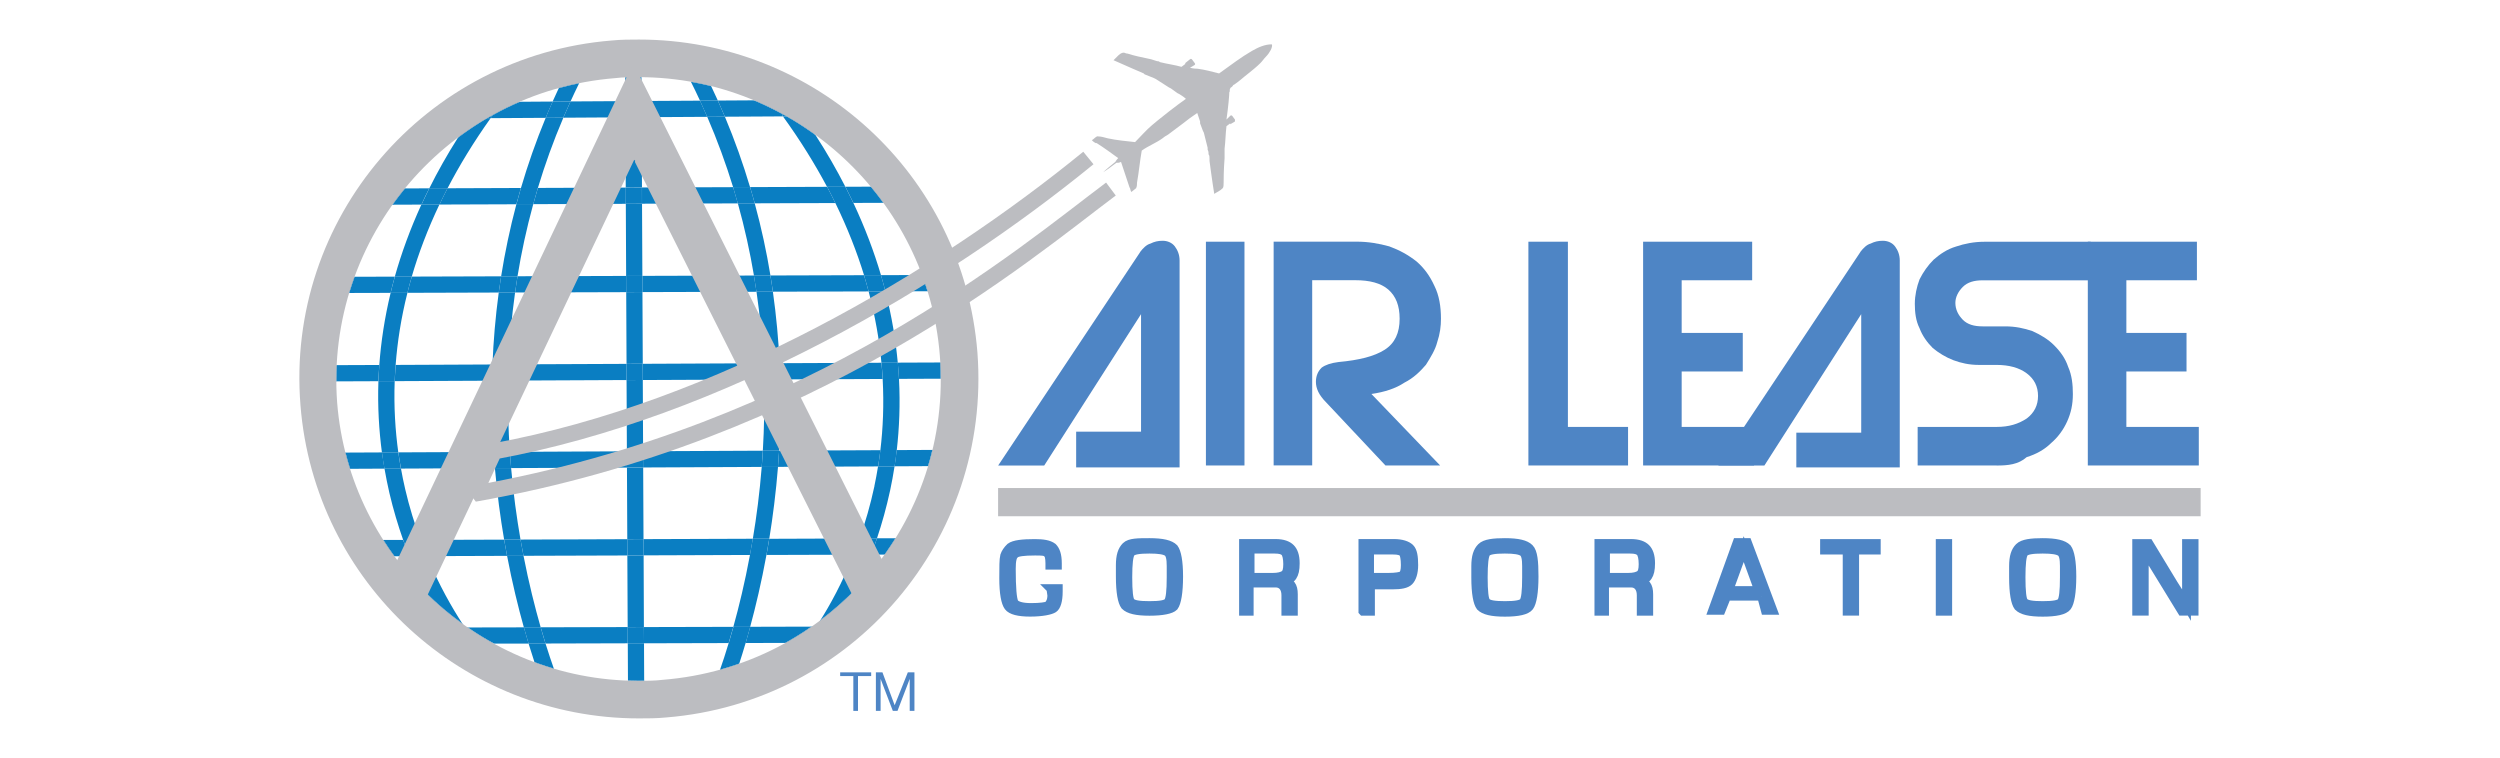 <?xml version="1.0" encoding="UTF-8"?><svg id="uuid-69ccb3d7-76a4-4397-badc-ebecf1ca362b" xmlns="http://www.w3.org/2000/svg" width="158.75mm" height="48.13mm" viewBox="0 0 449.99 136.44"><path d="M189.13,105.96h1.35v.51c0,1.69-.34,2.71-.85,3.05s-2.03.68-4.23.68c-2.03,0-3.39-.34-3.89-1.02-.51-.68-.85-2.37-.85-5.08,0-2.03,0-3.39.17-4.06.17-.51.51-1.02,1.02-1.52.68-.51,2.2-.68,4.4-.68,1.52,0,2.54.17,3.22.68.51.51.85,1.35.85,2.88v.34h-1.35v-.34c0-1.02-.17-1.69-.51-1.86-.34-.34-1.02-.34-2.2-.34-2.03,0-3.22.17-3.55.51-.51.34-.68,1.18-.68,2.71,0,3.39.17,5.42.51,6.09.34.51,1.35.85,3.05.85s2.71-.17,3.05-.34c.34-.34.68-.85.68-1.86l-.17-1.18Z" style="fill:#4e85c5; stroke-width:0px;"/><path d="M189.13,105.96h1.35v.51c0,1.69-.34,2.71-.85,3.05s-2.03.68-4.23.68c-2.03,0-3.39-.34-3.89-1.02-.51-.68-.85-2.37-.85-5.08,0-2.03,0-3.39.17-4.06.17-.51.51-1.02,1.02-1.52.68-.51,2.2-.68,4.4-.68,1.52,0,2.54.17,3.22.68.51.51.85,1.35.85,2.88v.34h-1.35v-.34c0-1.02-.17-1.69-.51-1.86-.34-.34-1.02-.34-2.2-.34-2.03,0-3.22.17-3.55.51-.51.34-.68,1.18-.68,2.71,0,3.39.17,5.42.51,6.09.34.51,1.35.85,3.05.85s2.71-.17,3.05-.34c.34-.34.68-.85.68-1.86l-.17-1.18Z" style="fill:none; stroke:#4e85c5; stroke-width:1.59px;"/><path d="M206.9,97.67c2.37,0,3.72.34,4.4,1.02.51.68.85,2.37.85,5.08,0,2.88-.34,4.74-.85,5.42-.51.51-2.03.85-4.4.85s-3.72-.34-4.4-1.02c-.51-.68-.85-2.37-.85-5.25v-2.03c0-1.69.34-2.71,1.02-3.39s2.2-.68,4.23-.68M206.9,98.85c-1.86,0-3.05.17-3.39.68-.34.51-.51,1.86-.51,4.4s.17,4.06.51,4.4c.34.51,1.52.68,3.39.68s3.05-.17,3.39-.68c.34-.51.51-1.86.51-4.4v-2.03c0-1.35-.17-2.2-.68-2.54s-1.52-.51-3.22-.51" style="fill:#4e85c5; stroke-width:0px;"/><path d="M206.9,97.67c2.37,0,3.72.34,4.4,1.02.51.68.85,2.37.85,5.08,0,2.88-.34,4.74-.85,5.42-.51.51-2.03.85-4.4.85s-3.72-.34-4.4-1.02c-.51-.68-.85-2.37-.85-5.25v-2.03c0-1.69.34-2.71,1.02-3.39s2.2-.68,4.23-.68ZM206.9,98.85c-1.86,0-3.05.17-3.39.68-.34.51-.51,1.86-.51,4.4s.17,4.06.51,4.4c.34.51,1.52.68,3.39.68s3.05-.17,3.39-.68c.34-.51.51-1.86.51-4.4v-2.03c0-1.35-.17-2.2-.68-2.54s-1.52-.51-3.22-.51Z" style="fill:none; stroke:#4e85c5; stroke-width:1.59px;"/><path d="M223.83,110.02v-12.19h5.75c1.35,0,2.2.34,2.71.85.51.51.85,1.35.85,2.71,0,1.18-.17,1.86-.51,2.37-.34.51-.85.68-1.69.85h0c1.35.17,1.86.85,1.86,2.37v3.05h-1.35v-2.88c0-1.35-.68-2.2-1.86-2.2h-4.74v5.08h-1.02ZM225.18,103.93h3.89c1.02,0,1.69-.17,2.2-.51.34-.34.51-.85.51-1.86s-.17-1.86-.51-2.2c-.34-.34-.85-.51-1.86-.51h-4.4v5.08h.17Z" style="fill:#4e85c5; stroke-width:0px;"/><path d="M223.83,110.02v-12.19h5.75c1.35,0,2.2.34,2.71.85.51.51.85,1.35.85,2.71,0,1.18-.17,1.86-.51,2.37-.34.51-.85.68-1.69.85h0c1.35.17,1.86.85,1.86,2.37v3.05h-1.35v-2.88c0-1.35-.68-2.2-1.86-2.2h-4.74v5.08h-1.02ZM225.18,103.93h3.89c1.02,0,1.69-.17,2.2-.51.34-.34.51-.85.51-1.86s-.17-1.86-.51-2.2c-.34-.34-.85-.51-1.86-.51h-4.4v5.08h.17Z" style="fill:none; stroke:#4e85c5; stroke-width:1.59px;"/><path d="M245.32,110.02v-12.19h5.59c1.35,0,2.37.34,2.88.85.51.51.68,1.52.68,3.05,0,1.35-.34,2.37-.85,2.88s-1.52.68-2.88.68h-4.06v4.74h-1.35ZM246.68,103.93h3.22c1.35,0,2.2-.17,2.54-.34.34-.34.51-.85.51-1.86,0-1.18-.17-1.86-.34-2.2-.34-.34-.85-.51-1.86-.51h-4.23v4.91h.17Z" style="fill:#4e85c5; stroke-width:0px;"/><path d="M245.32,110.02v-12.19h5.59c1.35,0,2.37.34,2.88.85.51.51.68,1.52.68,3.05,0,1.35-.34,2.37-.85,2.88s-1.52.68-2.88.68h-4.06v4.74h-1.35ZM246.68,103.93h3.22c1.35,0,2.2-.17,2.54-.34.34-.34.51-.85.51-1.86,0-1.18-.17-1.86-.34-2.2-.34-.34-.85-.51-1.86-.51h-4.23v4.91h.17Z" style="fill:none; stroke:#4e85c5; stroke-width:1.59px;"/><path d="M270.88,97.67c2.37,0,3.72.34,4.4,1.02s.85,2.37.85,5.08c0,2.88-.34,4.74-.85,5.42s-2.03,1.02-4.4,1.02-3.72-.34-4.4-1.02c-.51-.68-.85-2.37-.85-5.25v-2.03c0-1.69.34-2.71,1.02-3.39.68-.68,2.2-.85,4.23-.85M270.88,98.85c-1.86,0-3.05.17-3.39.68-.34.51-.51,1.86-.51,4.4s.17,4.06.51,4.4c.34.51,1.52.68,3.39.68s3.05-.17,3.39-.68c.34-.51.51-1.86.51-4.4v-2.03c0-1.35-.17-2.2-.68-2.54-.51-.34-1.52-.51-3.22-.51" style="fill:#4e85c5; stroke-width:0px;"/><path d="M270.88,97.67c2.37,0,3.72.34,4.4,1.02s.85,2.37.85,5.08c0,2.88-.34,4.74-.85,5.42s-2.03,1.02-4.4,1.02-3.72-.34-4.4-1.02c-.51-.68-.85-2.37-.85-5.25v-2.03c0-1.69.34-2.71,1.02-3.39.68-.68,2.2-.85,4.23-.85ZM270.88,98.85c-1.86,0-3.05.17-3.39.68-.34.51-.51,1.86-.51,4.4s.17,4.06.51,4.4c.34.51,1.52.68,3.39.68s3.05-.17,3.39-.68c.34-.51.51-1.86.51-4.4v-2.03c0-1.35-.17-2.2-.68-2.54-.51-.34-1.52-.51-3.22-.51Z" style="fill:none; stroke:#4e85c5; stroke-width:1.59px;"/><path d="M287.8,110.02v-12.19h5.75c1.35,0,2.2.34,2.71.85s.85,1.35.85,2.71c0,1.18-.17,1.86-.51,2.37-.34.51-.85.68-1.69.85h0c1.35.17,1.86.85,1.86,2.37v3.05h-1.35v-2.88c0-1.35-.68-2.2-1.86-2.2h-4.74v5.08h-1.02ZM289.16,103.93h3.89c1.02,0,1.69-.17,2.2-.51.34-.34.51-.85.51-1.86s-.17-1.86-.51-2.2-.85-.51-1.86-.51h-4.4v5.08h.17Z" style="fill:#4e85c5; stroke-width:0px;"/><path d="M287.8,110.02v-12.19h5.75c1.35,0,2.2.34,2.71.85s.85,1.35.85,2.71c0,1.18-.17,1.86-.51,2.37-.34.51-.85.68-1.69.85h0c1.35.17,1.86.85,1.86,2.37v3.05h-1.35v-2.88c0-1.35-.68-2.2-1.86-2.2h-4.74v5.08h-1.02ZM289.16,103.93h3.89c1.02,0,1.69-.17,2.2-.51.34-.34.51-.85.51-1.86s-.17-1.86-.51-2.2-.85-.51-1.86-.51h-4.4v5.08h.17Z" style="fill:none; stroke:#4e85c5; stroke-width:1.59px;"/><path d="M317.08,107.32h-6.26l-1.02,2.54h-1.52l4.4-12.19h1.86l4.57,12.19h-1.35l-.68-2.54ZM316.58,106.3l-2.71-7.45-2.71,7.45h5.42Z" style="fill:#4e85c5; stroke-width:0px;"/><path d="M317.08,107.32h-6.26l-1.02,2.54h-1.52l4.4-12.19h1.86l4.57,12.19h-1.35l-.68-2.54ZM316.58,106.3l-2.71-7.45-2.71,7.45h5.42Z" style="fill:none; stroke:#4e85c5; stroke-width:1.59px;"/><polygon points="333.84 99.02 333.84 110.02 332.49 110.02 332.49 99.02 328.42 99.02 328.42 97.84 337.73 97.84 337.73 99.02 333.84 99.02" style="fill:#4e85c5; stroke-width:0px;"/><polygon points="333.84 99.02 333.84 110.02 332.49 110.02 332.49 99.02 328.42 99.02 328.42 97.84 337.73 97.84 337.73 99.02 333.84 99.02" style="fill:none; stroke:#4e85c5; stroke-width:1.59px;"/><rect x="349.24" y="97.84" width="1.35" height="12.19" style="fill:#4e85c5; stroke-width:0px;"/><rect x="349.24" y="97.84" width="1.35" height="12.19" style="fill:none; stroke:#4e85c5; stroke-width:1.59px;"/><path d="M367.69,97.67c2.37,0,3.72.34,4.4,1.02.51.68.85,2.37.85,5.08,0,2.88-.34,4.74-.85,5.42-.51.68-2.03,1.02-4.4,1.02s-3.72-.34-4.4-1.02c-.51-.68-.85-2.37-.85-5.25v-2.03c0-1.69.34-2.71,1.02-3.39s2.2-.85,4.23-.85M367.69,98.85c-1.86,0-3.05.17-3.39.68-.34.51-.51,1.86-.51,4.4s.17,4.06.51,4.4c.34.51,1.52.68,3.39.68s3.05-.17,3.39-.68c.34-.51.51-1.86.51-4.4v-2.03c0-1.35-.17-2.2-.68-2.54-.51-.34-1.52-.51-3.22-.51" style="fill:#4e85c5; stroke-width:0px;"/><path d="M367.69,97.67c2.37,0,3.72.34,4.4,1.02.51.68.85,2.37.85,5.08,0,2.88-.34,4.74-.85,5.42-.51.68-2.03,1.02-4.4,1.02s-3.72-.34-4.4-1.02c-.51-.68-.85-2.37-.85-5.25v-2.03c0-1.69.34-2.71,1.02-3.39s2.2-.85,4.23-.85ZM367.69,98.85c-1.86,0-3.05.17-3.39.68-.34.51-.51,1.86-.51,4.4s.17,4.06.51,4.4c.34.51,1.52.68,3.39.68s3.05-.17,3.39-.68c.34-.51.51-1.86.51-4.4v-2.03c0-1.35-.17-2.2-.68-2.54-.51-.34-1.52-.51-3.22-.51Z" style="fill:none; stroke:#4e85c5; stroke-width:1.59px;"/><polygon points="394.94 97.84 394.94 110.02 392.74 110.02 387.66 101.73 386.81 100.38 386.31 99.7 385.97 99.02 385.97 99.02 385.97 99.36 385.97 99.87 385.97 100.72 385.97 110.02 384.61 110.02 384.61 97.84 386.81 97.84 391.22 105.12 392.4 106.98 393.08 107.99 393.58 108.84 393.58 108.84 393.58 108.33 393.58 107.99 393.58 106.98 393.58 97.84 394.94 97.84" style="fill:#4e85c5; stroke-width:0px;"/><polygon points="394.94 97.84 394.94 110.02 392.74 110.02 387.66 101.73 386.81 100.38 386.31 99.7 385.97 99.02 385.97 99.02 385.97 99.36 385.97 99.87 385.97 100.72 385.97 110.02 384.61 110.02 384.61 97.84 386.81 97.84 391.22 105.12 392.4 106.98 393.08 107.99 393.58 108.84 393.58 108.84 393.58 108.33 393.58 107.99 393.58 106.98 393.58 97.84 394.94 97.84" style="fill:none; stroke:#4e85c5; stroke-width:1.59px;"/><line x1="179.65" y1="90.39" x2="396.12" y2="90.39" style="fill:none; stroke:#bcbdc1; stroke-width:5.08px;"/><path d="M205.21,45.37c.51-.68,1.18-1.35,1.86-1.52.68-.34,1.35-.51,2.2-.51s1.69.34,2.2,1.02.85,1.52.85,2.54v37.24h-18.62v-6.43h11.68v-21.16l-17.43,27.25h-8.29l25.56-38.42Z" style="fill:#4e85c5; stroke-width:0px;"/><rect x="217.06" y="43.51" width="6.94" height="40.28" style="fill:#4e85c5; stroke-width:0px;"/><path d="M259.2,83.79h-9.82l-10.66-11.34c-1.35-1.35-1.86-2.54-1.86-3.72,0-1.02.34-1.86,1.02-2.54.68-.51,1.69-.85,3.05-1.02,3.72-.34,6.43-1.02,8.29-2.2s2.71-3.05,2.71-5.59c0-2.37-.68-4.06-2.03-5.25-1.35-1.18-3.39-1.69-5.92-1.69h-7.79v33.34h-6.94v-40.28h14.89c2.2,0,4.06.34,5.92.85,1.86.68,3.39,1.52,4.91,2.71,1.35,1.18,2.37,2.54,3.22,4.4.85,1.69,1.18,3.72,1.18,5.92,0,1.35-.17,2.71-.68,4.23-.34,1.35-1.18,2.71-2.03,4.06-1.02,1.18-2.2,2.37-3.89,3.22-1.52,1.02-3.55,1.69-5.92,2.03l12.36,12.86Z" style="fill:#4e85c5; stroke-width:0px;"/><polygon points="275.11 83.79 275.11 43.51 282.22 43.51 282.22 76.85 293.05 76.85 293.05 83.79 275.11 83.79" style="fill:#4e85c5; stroke-width:0px;"/><polygon points="315.73 83.79 295.76 83.79 295.76 43.51 315.39 43.51 315.39 50.45 302.7 50.45 302.7 59.93 313.7 59.93 313.7 66.87 302.7 66.87 302.7 76.85 315.73 76.85 315.73 83.79" style="fill:#4e85c5; stroke-width:0px;"/><path d="M334.85,45.37c.51-.68,1.18-1.35,1.86-1.52.68-.34,1.35-.51,2.2-.51s1.69.34,2.2,1.02.85,1.52.85,2.54v37.24h-18.62v-6.26h11.68v-21.33l-17.43,27.25h-8.29l25.56-38.42Z" style="fill:#4e85c5; stroke-width:0px;"/><path d="M359.4,83.79h-14.22v-6.94h14.22c2.2,0,3.89-.51,5.42-1.52,1.35-1.02,2.03-2.37,2.03-4.06s-.68-3.05-2.03-4.06c-1.35-1.02-3.22-1.52-5.42-1.52h-3.22c-1.69,0-3.22-.34-4.57-.85s-2.71-1.35-3.72-2.2c-1.02-1.02-1.86-2.2-2.37-3.55-.68-1.35-.85-2.88-.85-4.4s.34-3.05.85-4.4c.68-1.35,1.52-2.54,2.54-3.55,1.18-1.02,2.37-1.86,4.06-2.37,1.52-.51,3.22-.85,5.08-.85h19.13v6.94h-19.46c-1.52,0-2.71.34-3.55,1.18-.85.85-1.35,1.86-1.35,2.88,0,1.18.51,2.2,1.35,3.05.85.85,2.03,1.18,3.55,1.18h4.06c1.86,0,3.39.34,4.91.85,1.52.68,2.88,1.52,3.89,2.54,1.18,1.18,2.03,2.37,2.54,3.89.68,1.52.85,3.22.85,4.91,0,1.86-.34,3.39-1.02,4.91-.68,1.52-1.69,2.88-2.88,3.89-1.18,1.18-2.71,2.03-4.4,2.54-1.52,1.35-3.39,1.52-5.42,1.52" style="fill:#4e85c5; stroke-width:0px;"/><polygon points="395.79 83.79 375.81 83.79 375.81 43.51 395.45 43.51 395.45 50.45 382.75 50.45 382.75 59.93 393.58 59.93 393.58 66.87 382.75 66.87 382.75 76.85 395.79 76.85 395.79 83.79" style="fill:#4e85c5; stroke-width:0px;"/><polygon points="151.22 121.7 151.22 121.03 156.8 121.03 156.8 121.7 154.43 121.7 154.43 127.97 153.59 127.97 153.59 121.7 151.22 121.7" style="fill:#4e85c5; stroke-width:0px;"/><polygon points="158.83 121.03 161.03 126.95 163.4 121.03 164.59 121.03 164.59 127.97 163.74 127.97 163.74 122.21 163.74 122.21 161.54 127.97 160.7 127.97 158.5 122.21 158.5 122.21 158.5 127.97 157.65 127.97 157.65 121.03 158.83 121.03" style="fill:#4e85c5; stroke-width:0px;"/><path d="M208.26,11.01c.17,0,.34,0,.51.17,1.35.34,2.71.51,3.89.85l.68-.51v-.17l.85-.68c.17-.17.34,0,.34,0l.51.68c.17.17,0,.34,0,.34l-.85.51c.68.17,1.18.17,1.35.17,1.35.17,2.54.51,3.89.85,2.37-1.69,3.89-2.88,5.92-4.06,1.18-.68,2.37-1.18,3.55-1.18.17.17,0,.68-.17,1.02s-.51.85-.85,1.18-.68.85-1.02,1.18c-.68.68-1.52,1.35-2.37,2.03-.68.51-1.35,1.18-2.37,1.86-.17,0-.17.17-.34.34s-.34.17-.34.34c-.17.17,0,.51-.17.68,0,.51-.17,2.54-.51,4.91l.68-.68c.17-.17.34,0,.34,0l.51.68v.34l-.85.51v-.17l-.68.51c-.17,1.35-.17,2.71-.34,4.06v1.69c-.17,2.2-.17,3.89-.17,4.4,0,.34,0,.85-.17,1.02-.51.51-1.02.68-1.52,1.02-.34-2.03-.85-5.92-.85-5.92v-.34c0-.34,0-.68-.17-.85,0-.34,0-.51-.17-.85v-.34l-.68-2.71-.17-.34-.51-1.35v-.34s-.51-1.52-.51-1.52c-1.02.68-1.69,1.18-2.54,1.86-.85.68-1.86,1.35-2.71,2.03-.34.17-.85.51-1.02.68-1.18.85-2.54,1.35-3.72,2.2-.34,1.86-.51,3.89-.85,5.75,0,.34,0,.68-.17,1.02-.17.17-.68.51-.85.68-.17-.17-.17-.68-.34-.85h0c-.51-1.52-1.02-3.05-1.52-4.57-.34.17-.51.17-.85.17-.68.51-1.52,1.18-2.37,1.69.51-.51,2.2-1.86,2.2-1.86,0,0,.17-.34.51-.68-1.18-.85-2.54-1.86-3.89-2.71h-.17c-.34-.17-.51-.34-.68-.51.34-.17.85-.85,1.18-.68.51,0,1.02.17,1.69.34,1.52.34,3.39.51,4.91.68,1.02-1.02,2.03-2.2,3.05-3.05l1.02-.85c.17-.17,3.39-2.71,5.08-3.89-.34-.34-1.18-.85-1.18-.85l-.34-.17-1.18-.85-.34-.17-2.37-1.52-.34-.17-1.69-.68-.17-.17s-3.55-1.52-5.42-2.37c.17-.17.34-.34.68-.68.34-.34.68-.68,1.18-.68.17,0,.34.17.68.17,1.02.34,2.54.68,4.23,1.02M211.98,12.03h0Z" style="fill:#bcbdc1; stroke-width:0px;"/><path d="M146.92,112.8c.24-.35.49-.75.76-1.18-.54.4-1.08.8-1.63,1.19h.87Z" style="fill:none; stroke-width:0px;"/><path d="M83.68,112.96h.52c-.33-.23-.66-.47-.99-.7.16.25.32.48.47.7Z" style="fill:none; stroke-width:0px;"/><path d="M58.63,65.74v2.92s1.9,0,1.9,0c0-.98.02-1.95.07-2.92h-1.97Z" style="fill:#0a7ec2; stroke-width:0px;"/><path d="M172.38,68.16v-2.92s-3.15.01-3.15.01c.05.98.08,1.95.09,2.92h3.07Z" style="fill:#0a7ec2; stroke-width:0px;"/><path d="M161.8,68.2l7.51-.03c0-.97-.03-1.94-.09-2.92l-7.63.03c.09.99.16,1.96.21,2.92Z" style="fill:#0a7ec2; stroke-width:0px;"/><path d="M88.63,65.61l-17.43.08c-.07.99-.13,1.96-.17,2.92l17.5-.08c.02-.97.05-1.94.09-2.92Z" style="fill:#0a7ec2; stroke-width:0px;"/><path d="M140.44,68.3l18.43-.08c-.05-.96-.13-1.93-.22-2.92l-18.32.08c.05.98.09,1.95.11,2.92Z" style="fill:#0a7ec2; stroke-width:0px;"/><path d="M115.69,68.41l21.82-.1c-.03-.97-.07-1.94-.11-2.92l-21.72.1v2.92Z" style="fill:#0a7ec2; stroke-width:0px;"/><path d="M68.26,65.7l-7.66.03c-.05.97-.07,1.94-.07,2.92l7.57-.03c.03-.96.09-1.94.16-2.92Z" style="fill:#0a7ec2; stroke-width:0px;"/><path d="M112.76,65.5l-21.22.09c-.04.98-.07,1.96-.09,2.92l21.32-.1v-2.92Z" style="fill:#0a7ec2; stroke-width:0px;"/><path d="M169.84,52.42v-2.92s-3.88.01-3.88.01c.36.96.68,1.93.99,2.92h2.9Z" style="fill:#0a7ec2; stroke-width:0px;"/><path d="M59.99,49.83v2.92s2.86,0,2.86,0c.3-.99.62-1.96.98-2.92h-3.83Z" style="fill:#0a7ec2; stroke-width:0px;"/><path d="M139.11,52.51l17.23-.05c-.26-.96-.53-1.94-.83-2.92l-16.84.05c.16.98.31,1.95.45,2.92Z" style="fill:#0a7ec2; stroke-width:0px;"/><path d="M90.19,49.74l-16.08.05c-.29.98-.55,1.96-.79,2.92l16.44-.05c.13-.97.27-1.94.43-2.92Z" style="fill:#0a7ec2; stroke-width:0px;"/><path d="M115.62,52.58l20.54-.06c-.14-.97-.3-1.94-.46-2.92l-20.09.06v2.92Z" style="fill:#0a7ec2; stroke-width:0px;"/><path d="M159.37,52.45l7.57-.02c-.3-.98-.63-1.96-.99-2.92l-7.39.02c.29.98.56,1.95.8,2.92Z" style="fill:#0a7ec2; stroke-width:0px;"/><path d="M112.7,52.59v-2.92s-19.56.06-19.56.06c-.16.98-.31,1.95-.44,2.92l20-.06Z" style="fill:#0a7ec2; stroke-width:0px;"/><path d="M71.06,49.8l-7.24.02c-.35.96-.68,1.94-.98,2.92l7.45-.02c.23-.97.49-1.94.76-2.92Z" style="fill:#0a7ec2; stroke-width:0px;"/><path d="M69.3,33.92v2.92s1.35,0,1.35,0c.71-1,1.47-1.98,2.25-2.93h-3.6Z" style="fill:#0a7ec2; stroke-width:0px;"/><path d="M160.53,36.51v-2.92s-3.81.01-3.81.01c.79.94,1.54,1.92,2.26,2.91h1.55Z" style="fill:#0a7ec2; stroke-width:0px;"/><path d="M92.93,36.76c.26-.97.54-1.95.82-2.92l-13.21.05c-.51.98-.99,1.96-1.45,2.93l13.84-.05Z" style="fill:#0a7ec2; stroke-width:0px;"/><path d="M112.63,36.69v-2.92s-15.82.06-15.82.06c-.29.98-.57,1.95-.84,2.92l16.66-.06Z" style="fill:#0a7ec2; stroke-width:0px;"/><path d="M135.84,36.6l14.51-.05c-.47-.97-.96-1.94-1.48-2.92l-13.86.05c.29.97.57,1.95.84,2.92Z" style="fill:#0a7ec2; stroke-width:0px;"/><path d="M115.55,36.67l17.25-.06c-.27-.97-.56-1.94-.85-2.92l-16.4.06v2.92Z" style="fill:#0a7ec2; stroke-width:0px;"/><path d="M77.25,33.9l-4.36.02c-.78.95-1.53,1.93-2.25,2.93l5.2-.02c.44-.97.92-1.95,1.41-2.93Z" style="fill:#0a7ec2; stroke-width:0px;"/><path d="M153.6,36.53l5.39-.02c-.72-1-1.47-1.97-2.26-2.91l-4.56.02c.5.98.98,1.95,1.44,2.92Z" style="fill:#0a7ec2; stroke-width:0px;"/><path d="M142.59,19.32v-1.31s-6.91.04-6.91.04c1.78.74,3.52,1.58,5.2,2.51l1.71-1.24Z" style="fill:#0a7ec2; stroke-width:0px;"/><path d="M93.57,18.32l-6.17.04v1.63s1.14.81,1.14.81c1.63-.91,3.31-1.74,5.03-2.48Z" style="fill:#0a7ec2; stroke-width:0px;"/><path d="M112.56,21.12v-2.92s-9.88.06-9.88.06c-.45.98-.88,1.95-1.3,2.93l11.17-.07Z" style="fill:#0a7ec2; stroke-width:0px;"/><path d="M127.29,21.03c-.42-.97-.85-1.94-1.3-2.91l-10.52.06v2.92s11.82-.07,11.82-.07Z" style="fill:#0a7ec2; stroke-width:0px;"/><path d="M88.6,20.84c-.1.14-.2.29-.3.43l9.91-.06c.4-.98.83-1.95,1.26-2.93l-5.89.04c-1.73.74-3.41,1.57-5.03,2.48l.06.04Z" style="fill:#0a7ec2; stroke-width:0px;"/><path d="M130.47,21.01l10.45-.06c-.07-.09-.13-.18-.19-.27l.15-.11c-1.68-.92-3.42-1.76-5.2-2.51l-6.48.04c.44.97.86,1.94,1.27,2.91Z" style="fill:#0a7ec2; stroke-width:0px;"/><path d="M150.71,115.72v-2.92s-.29,0-.29,0c-.79,1.26-1.46,2.24-1.95,2.93h2.24Z" style="fill:#0a7ec2; stroke-width:0px;"/><path d="M146.92,112.8h-.87c-1.51,1.06-3.09,2.03-4.71,2.93h4.87s-.87-.71-.87-.71c.02-.03.63-.8,1.58-2.23Z" style="fill:#0a7ec2; stroke-width:0px;"/><path d="M79.79,112.96v2.92s2.34,0,2.34,0c-.53-.74-1.2-1.72-1.96-2.92h-.37Z" style="fill:#0a7ec2; stroke-width:0px;"/><path d="M83.68,112.96c1.18,1.75,1.96,2.7,1.98,2.74l-.22.18h3.48c-1.62-.9-3.2-1.87-4.73-2.92h-.52Z" style="fill:#0a7ec2; stroke-width:0px;"/><path d="M115.89,112.88v2.92s15.25-.04,15.25-.04c.28-.91.56-1.89.85-2.92l-16.1.04Z" style="fill:#0a7ec2; stroke-width:0px;"/><path d="M97.31,112.92c.3,1.03.59,2.01.87,2.92l14.8-.04v-2.92s-15.68.04-15.68.04Z" style="fill:#0a7ec2; stroke-width:0px;"/><path d="M135.03,112.83c-.28,1.03-.56,2.01-.83,2.92l7.13-.02c1.63-.9,3.2-1.88,4.71-2.93l-11.02.03Z" style="fill:#0a7ec2; stroke-width:0px;"/><path d="M94.28,112.93l-10.08.02c1.52,1.05,3.1,2.02,4.73,2.91h6.21c-.28-.93-.56-1.91-.85-2.93Z" style="fill:#0a7ec2; stroke-width:0px;"/><path d="M164.42,99.81v-2.92s-3.26.01-3.26.01c-.62,1-1.28,1.97-1.96,2.93l5.22-.02Z" style="fill:#0a7ec2; stroke-width:0px;"/><path d="M66.59,97.22v2.92s4.41-.02,4.41-.02c-.7-.95-1.36-1.92-1.99-2.91h-2.41Z" style="fill:#0a7ec2; stroke-width:0px;"/><path d="M112.9,97.06l-19.22.07c.17,1,.36,1.97.54,2.92l18.69-.06v-2.92Z" style="fill:#0a7ec2; stroke-width:0px;"/><path d="M115.82,97.05v2.92s19.16-.07,19.16-.07c.18-.95.35-1.93.52-2.92l-19.68.07Z" style="fill:#0a7ec2; stroke-width:0px;"/><path d="M138.46,96.98c-.16.99-.33,1.97-.5,2.92l15.67-.05c.37-.94.74-1.91,1.1-2.92l-16.27.06Z" style="fill:#0a7ec2; stroke-width:0px;"/><path d="M156.8,99.83h2.41c.68-.96,1.34-1.94,1.96-2.94h-3.32c-.34,1.02-.69,2-1.05,2.94Z" style="fill:#0a7ec2; stroke-width:0px;"/><path d="M90.73,97.14l-15.05.05c.37,1.01.76,1.98,1.15,2.92l14.43-.05c-.18-.95-.36-1.93-.53-2.92Z" style="fill:#0a7ec2; stroke-width:0px;"/><path d="M72.56,97.2h-3.56c.63,1.01,1.3,1.98,1.99,2.93h2.66c-.37-.95-.74-1.92-1.1-2.93Z" style="fill:#0a7ec2; stroke-width:0px;"/><path d="M59.14,81.48v2.92s3.86-.02,3.86-.02c-.3-.96-.58-1.93-.83-2.92h-3.03Z" style="fill:#0a7ec2; stroke-width:0px;"/><path d="M171.03,83.9v-2.92s-3.2.01-3.2.01c-.24.99-.5,1.96-.79,2.92l4-.02Z" style="fill:#0a7ec2; stroke-width:0px;"/><path d="M140.03,84.04l18.02-.08c.15-.95.29-1.92.41-2.92l-18.23.08c-.06.98-.12,1.96-.2,2.92Z" style="fill:#0a7ec2; stroke-width:0px;"/><path d="M115.75,81.23v2.92s21.35-.1,21.35-.1c.08-.96.14-1.94.2-2.92l-21.55.1Z" style="fill:#0a7ec2; stroke-width:0px;"/><path d="M88.85,81.35l-17.16.08c.14,1,.3,1.97.47,2.92l16.92-.08c-.08-.96-.16-1.94-.22-2.92Z" style="fill:#0a7ec2; stroke-width:0px;"/><path d="M68.74,81.44l-6.56.03c.25.98.52,1.96.83,2.92l6.18-.03c-.16-.95-.31-1.92-.45-2.92Z" style="fill:#0a7ec2; stroke-width:0px;"/><path d="M161.01,83.94l6.02-.03c.29-.96.56-1.94.79-2.92l-6.42.03c-.11,1-.25,1.97-.39,2.92Z" style="fill:#0a7ec2; stroke-width:0px;"/><path d="M112.83,81.24l-21.07.1c.07.98.14,1.96.23,2.92l20.85-.09v-2.92Z" style="fill:#0a7ec2; stroke-width:0px;"/><path d="M115,13.89v-.85h-2.48s0,.89,0,.89c.81-.03,1.65-.04,2.49-.04,0,0,0,0-.01,0Z" style="fill:#0a7ec2; stroke-width:0px;"/><path d="M115.01,13.89c.15,0,.29,0,.43.01v-.86s-.3,0-.3,0l.02.85c-.05,0-.1,0-.15,0Z" style="fill:#0a7ec2; stroke-width:0px;"/><path d="M113.02,122.51v3.27s2.94-.01,2.94-.01v-3.21c-.38,0-.75,0-1.12,0-.61,0-1.21-.02-1.81-.04Z" style="fill:#0a7ec2; stroke-width:0px;"/><rect x="112.73" y="52.59" width="2.92" height="12.91" transform="translate(-.26 .51) rotate(-.26)" style="fill:#0a7ec2; stroke-width:0px;"/><polygon points="112.91 99.99 112.97 112.89 115.89 112.88 115.84 99.98 112.91 99.99" style="fill:#0a7ec2; stroke-width:0px;"/><path d="M112.99,115.81l.03,6.7c.6.02,1.21.04,1.81.04.37,0,.74,0,1.11,0l-.03-6.75h-2.92Z" style="fill:#0a7ec2; stroke-width:0px;"/><path d="M115.01,13.89c.05,0,.1,0,.15,0l-.02-.85h-.15v.85s0,0,.01,0Z" style="fill:#0a7ec2; stroke-width:0px;"/><path d="M115.47,18.18l-.02-4.28c-.15,0-.29-.01-.43-.01-.84,0-1.68,0-2.49.04l.02,4.27,2.92-.02Z" style="fill:#0a7ec2; stroke-width:0px;"/><rect x="112.87" y="84.16" width="2.92" height="12.9" transform="translate(-.41 .52) rotate(-.26)" style="fill:#0a7ec2; stroke-width:0px;"/><rect x="112.8" y="68.42" width="2.92" height="12.82" transform="translate(-.34 .51) rotate(-.26)" style="fill:#0a7ec2; stroke-width:0px;"/><rect x="112.66" y="36.68" width="2.92" height="12.99" transform="translate(-.19 .52) rotate(-.26)" style="fill:#0a7ec2; stroke-width:0px;"/><rect x="112.59" y="21.11" width="2.92" height="12.65" transform="translate(-.12 .51) rotate(-.26)" style="fill:#0a7ec2; stroke-width:0px;"/><rect x="112.77" y="65.5" width="2.92" height="2.92" transform="translate(-.3 .51) rotate(-.25)" style="fill:#0a7ec2; stroke-width:0px;"/><polygon points="115.61 49.66 112.69 49.67 112.7 52.59 115.62 52.58 115.61 49.66" style="fill:#0a7ec2; stroke-width:0px;"/><rect x="112.62" y="33.76" width="2.92" height="2.92" transform="translate(-.13 .42) rotate(-.21)" style="fill:#0a7ec2; stroke-width:0px;"/><polygon points="115.48 21.1 115.47 18.18 112.55 18.2 112.56 21.12 115.48 21.1" style="fill:#0a7ec2; stroke-width:0px;"/><polygon points="112.97 112.89 112.99 115.81 115.91 115.8 115.89 112.88 112.97 112.89" style="fill:#0a7ec2; stroke-width:0px;"/><polygon points="112.91 99.99 115.84 99.98 115.82 97.05 112.9 97.06 112.91 99.99" style="fill:#0a7ec2; stroke-width:0px;"/><rect x="112.84" y="81.23" width="2.92" height="2.92" transform="translate(-.38 .52) rotate(-.26)" style="fill:#0a7ec2; stroke-width:0px;"/><path d="M126.97,13.4l-2.62,1.31s0,0,0,.01c1.22.22,2.44.47,3.63.77-.33-.7-.67-1.4-1.02-2.09Z" style="fill:#0a7ec2; stroke-width:0px;"/><path d="M128.04,124.67l2.69,1.17c.05-.11,1.01-2.39,2.32-6.38-1.13.4-2.29.76-3.45,1.08-.9,2.59-1.52,4.04-1.56,4.13Z" style="fill:#0a7ec2; stroke-width:0px;"/><path d="M134.98,99.91c-.92,4.95-1.98,9.31-2.99,12.93h3.03c1-3.68,2.03-8.03,2.93-12.94h-2.97Z" style="fill:#0a7ec2; stroke-width:0px;"/><path d="M135.7,49.6h2.97c-.7-4.27-1.63-8.61-2.83-13h-3.04c1.23,4.4,2.18,8.74,2.9,13Z" style="fill:#0a7ec2; stroke-width:0px;"/><path d="M131.15,115.76c-.56,1.87-1.09,3.47-1.55,4.78,1.17-.32,2.32-.68,3.45-1.08.36-1.11.75-2.34,1.15-3.71h-3.06Z" style="fill:#0a7ec2; stroke-width:0px;"/><path d="M137.1,84.05c-.37,4.61-.93,8.94-1.6,12.93h2.96c.65-4.02,1.2-8.35,1.57-12.95h-2.93Z" style="fill:#0a7ec2; stroke-width:0px;"/><path d="M137.4,65.39h2.92c-.2-4.19-.59-8.49-1.21-12.88h-2.95c.64,4.4,1.04,8.7,1.24,12.88Z" style="fill:#0a7ec2; stroke-width:0px;"/><path d="M137.3,81.13h2.92c.24-4.11.33-8.39.21-12.83h-2.92c.12,4.45.03,8.74-.21,12.83Z" style="fill:#0a7ec2; stroke-width:0px;"/><path d="M129.2,18.1c-.39-.87-.79-1.73-1.21-2.6-1.2-.3-2.41-.55-3.63-.77.57,1.13,1.1,2.26,1.63,3.39l3.22-.02Z" style="fill:#0a7ec2; stroke-width:0px;"/><path d="M131.94,33.69h3.06c-1.25-4.21-2.75-8.44-4.53-12.68l-3.18.02c1.83,4.24,3.37,8.47,4.66,12.66Z" style="fill:#0a7ec2; stroke-width:0px;"/><path d="M137.4,65.39c.05.98.09,1.95.11,2.92h2.92c-.03-.98-.06-1.95-.11-2.93h-2.92Z" style="fill:#0a7ec2; stroke-width:0px;"/><path d="M139.11,52.51c-.14-.97-.28-1.94-.45-2.92h-2.97c.17.99.32,1.96.46,2.93h2.95Z" style="fill:#0a7ec2; stroke-width:0px;"/><path d="M135.84,36.6c-.26-.97-.54-1.94-.84-2.92h-3.06c.3.99.58,1.96.85,2.93h3.04Z" style="fill:#0a7ec2; stroke-width:0px;"/><path d="M130.47,21.01c-.41-.97-.83-1.94-1.27-2.91l-3.22.02c.45.97.88,1.94,1.3,2.91l3.18-.02Z" style="fill:#0a7ec2; stroke-width:0px;"/><path d="M131.15,115.76h3.06c.27-.92.55-1.9.83-2.93h-3.03c-.29,1.04-.57,2.02-.85,2.93Z" style="fill:#0a7ec2; stroke-width:0px;"/><path d="M134.98,99.91h2.97c.17-.96.34-1.94.5-2.93h-2.96c-.17,1.01-.34,1.98-.52,2.93Z" style="fill:#0a7ec2; stroke-width:0px;"/><path d="M137.1,84.05h2.93c.08-.97.14-1.95.2-2.94h-2.92c-.06,1-.13,1.97-.2,2.94Z" style="fill:#0a7ec2; stroke-width:0px;"/><path d="M141.58,20.94c1.79,1.02,3.52,2.14,5.19,3.35-1.14-1.77-2.37-3.55-3.67-5.34l-.51.37v1.61s-1.01,0-1.01,0Z" style="fill:#0a7ec2; stroke-width:0px;"/><path d="M147.68,111.62c-.27.43-.53.83-.76,1.18h3.51c1.11-1.79,2.45-4.14,3.81-6.99-2.02,2.11-4.21,4.05-6.56,5.81Z" style="fill:#0a7ec2; stroke-width:0px;"/><path d="M147.62,116.87c.06-.08.37-.47.86-1.15h-2.27s1.42,1.15,1.42,1.15Z" style="fill:#0a7ec2; stroke-width:0px;"/><path d="M153.63,99.84c-2.06,5.17-4.31,9.18-5.95,11.78,2.34-1.76,4.54-3.7,6.56-5.81.86-1.8,1.73-3.79,2.56-5.98h-3.17Z" style="fill:#0a7ec2; stroke-width:0px;"/><path d="M158.65,65.3h2.94c-.37-4.08-1.08-8.37-2.22-12.85h-3.03c1.19,4.49,1.93,8.78,2.31,12.85Z" style="fill:#0a7ec2; stroke-width:0px;"/><path d="M158.46,81.03h2.95c.45-3.94.64-8.23.4-12.83h-2.94c.25,4.63.06,8.92-.41,12.83Z" style="fill:#0a7ec2; stroke-width:0px;"/><path d="M140.92,20.95c3.12,4.31,5.74,8.55,7.94,12.68h3.3c-1.57-3.07-3.35-6.18-5.39-9.33-1.67-1.21-3.39-2.34-5.19-3.35h-.66Z" style="fill:#0a7ec2; stroke-width:0px;"/><path d="M157.39,87.5c-.73,3.41-1.65,6.56-2.66,9.42h3.11c.9-2.67,1.71-5.56,2.38-8.67.29-1.37.56-2.81.79-4.3h-2.97c-.2,1.24-.42,2.42-.66,3.55Z" style="fill:#0a7ec2; stroke-width:0px;"/><path d="M155.51,49.54h3.06c-1.24-4.2-2.87-8.54-4.97-13.01h-3.25c2.18,4.48,3.88,8.82,5.17,13.01Z" style="fill:#0a7ec2; stroke-width:0px;"/><path d="M158.87,68.22h2.94c-.05-.97-.12-1.95-.21-2.93h-2.94c.09,1,.17,1.97.22,2.93Z" style="fill:#0a7ec2; stroke-width:0px;"/><path d="M156.34,52.46h3.03c-.25-.97-.51-1.95-.8-2.93h-3.06c.3.99.57,1.96.83,2.93Z" style="fill:#0a7ec2; stroke-width:0px;"/><path d="M153.6,36.53c-.46-.97-.94-1.94-1.44-2.92h-3.3c.52.99,1.01,1.96,1.48,2.93h3.25Z" style="fill:#0a7ec2; stroke-width:0px;"/><path d="M141.58,20.94h1.02s0-1.62,0-1.62l-1.71,1.24c.23.13.47.25.7.38Z" style="fill:#0a7ec2; stroke-width:0px;"/><path d="M140.88,20.56l-.15.11c.07.09.13.18.19.27h.66c-.23-.13-.47-.26-.7-.38Z" style="fill:#0a7ec2; stroke-width:0px;"/><path d="M145.34,115.03l.87.7h2.27c.49-.69,1.16-1.67,1.95-2.93h-3.51c-.95,1.43-1.56,2.21-1.58,2.23Z" style="fill:#0a7ec2; stroke-width:0px;"/><path d="M153.63,99.84h3.17c.36-.95.71-1.93,1.05-2.94h-3.11c-.36,1.02-.72,2-1.1,2.94Z" style="fill:#0a7ec2; stroke-width:0px;"/><path d="M158.46,81.03c-.12,1-.26,1.97-.41,2.92h2.97c.15-.96.28-1.94.39-2.94h-2.95Z" style="fill:#0a7ec2; stroke-width:0px;"/><path d="M83.41,117.56l2.03-1.69h-3.31c.73,1.02,1.2,1.59,1.28,1.69Z" style="fill:#0a7ec2; stroke-width:0px;"/><path d="M87.42,21.28v-1.29s-1.2-.86-1.2-.86c-1.37,1.9-2.63,3.79-3.82,5.66,1.68-1.26,3.43-2.45,5.26-3.51h-.25Z" style="fill:#0a7ec2; stroke-width:0px;"/><path d="M83.21,112.25c-2.35-1.7-4.57-3.58-6.63-5.62,1.28,2.53,2.52,4.65,3.59,6.34h3.51c-.15-.23-.31-.47-.47-.71Z" style="fill:#0a7ec2; stroke-width:0px;"/><path d="M72.9,87.96c-.27-1.16-.52-2.36-.74-3.61h-2.97c.27,1.54.57,3.01.89,4.41.71,3.02,1.56,5.84,2.48,8.45h3.12c-1.04-2.83-2.01-5.91-2.78-9.24Z" style="fill:#0a7ec2; stroke-width:0px;"/><path d="M71.03,68.61h-2.93c-.16,4.61.11,8.9.63,12.83h2.95c-.54-3.92-.82-8.21-.65-12.83Z" style="fill:#0a7ec2; stroke-width:0px;"/><path d="M73.32,52.71h-3.02c-1.09,4.53-1.74,8.87-2.04,12.99h2.94c.31-4.12.98-8.46,2.12-12.99Z" style="fill:#0a7ec2; stroke-width:0px;"/><path d="M79.09,36.81h-3.25c-2.04,4.47-3.61,8.8-4.79,12.99h3.05c1.22-4.19,2.86-8.53,4.98-12.99Z" style="fill:#0a7ec2; stroke-width:0px;"/><path d="M80.55,33.88c2.14-4.12,4.7-8.33,7.75-12.61h-.63c-1.83,1.07-3.58,2.25-5.26,3.52-1.95,3.08-3.66,6.12-5.15,9.11h3.29Z" style="fill:#0a7ec2; stroke-width:0px;"/><path d="M76.83,100.11h-3.17c.95,2.4,1.95,4.58,2.92,6.52,2.06,2.05,4.28,3.93,6.63,5.62-1.74-2.67-4.16-6.8-6.38-12.14Z" style="fill:#0a7ec2; stroke-width:0px;"/><path d="M71.2,65.69h-2.94c-.07,1-.12,1.97-.16,2.93h2.93c.03-.97.09-1.95.17-2.93Z" style="fill:#0a7ec2; stroke-width:0px;"/><path d="M74.11,49.79h-3.05c-.28.99-.53,1.97-.76,2.93h3.02c.24-.98.5-1.95.79-2.93Z" style="fill:#0a7ec2; stroke-width:0px;"/><path d="M80.55,33.88h-3.29c-.49.99-.96,1.97-1.41,2.94h3.25c.46-.98.94-1.96,1.45-2.94Z" style="fill:#0a7ec2; stroke-width:0px;"/><path d="M87.67,21.27c.29-.17.58-.32.87-.48l-1.13-.81v1.29s.26,0,.26,0Z" style="fill:#0a7ec2; stroke-width:0px;"/><path d="M88.54,20.79c-.29.16-.58.31-.87.48h.63c.1-.15.2-.29.3-.44l-.06-.04Z" style="fill:#0a7ec2; stroke-width:0px;"/><path d="M83.68,112.96h-3.51c.76,1.21,1.43,2.18,1.96,2.92h3.31s.22-.19.22-.19c-.03-.03-.8-.98-1.98-2.74Z" style="fill:#0a7ec2; stroke-width:0px;"/><path d="M72.56,97.2c.36,1.01.72,1.98,1.1,2.92h3.17c-.39-.95-.77-1.92-1.15-2.93h-3.12Z" style="fill:#0a7ec2; stroke-width:0px;"/><path d="M71.68,81.43h-2.95c.13,1.01.28,1.98.45,2.93h2.97c-.17-.96-.33-1.93-.47-2.93Z" style="fill:#0a7ec2; stroke-width:0px;"/><path d="M104.29,14.88l-2.62-1.3c-.38.76-.74,1.52-1.1,2.28,1.2-.33,2.42-.62,3.66-.87.02-.04.03-.07.05-.11Z" style="fill:#0a7ec2; stroke-width:0px;"/><path d="M98.6,125.68l2.67-1.18c-.04-.09-.67-1.54-1.59-4.14-1.18-.35-2.34-.75-3.49-1.17,1.35,4.07,2.35,6.38,2.4,6.49Z" style="fill:#0a7ec2; stroke-width:0px;"/><path d="M93.14,49.73c.69-4.26,1.63-8.6,2.83-12.99h-3.03c-1.17,4.4-2.07,8.73-2.75,12.99h2.95Z" style="fill:#0a7ec2; stroke-width:0px;"/><path d="M91.45,68.52h-2.91c-.09,4.45.04,8.74.31,12.83h2.91c-.28-4.1-.41-8.39-.31-12.83Z" style="fill:#0a7ec2; stroke-width:0px;"/><path d="M95.13,115.85c.37,1.22.73,2.33,1.06,3.34,1.15.43,2.31.82,3.49,1.17-.44-1.25-.95-2.76-1.5-4.52h-3.05Z" style="fill:#0a7ec2; stroke-width:0px;"/><path d="M96.81,33.82c1.26-4.18,2.77-8.4,4.58-12.63l-3.18.02c-1.75,4.23-3.22,8.44-4.45,12.63h3.05Z" style="fill:#0a7ec2; stroke-width:0px;"/><path d="M91.99,84.26h-2.92c.4,4.59.98,8.9,1.66,12.88h2.95c-.69-3.98-1.29-8.3-1.69-12.88Z" style="fill:#0a7ec2; stroke-width:0px;"/><path d="M102.68,18.26c.5-1.09,1.01-2.18,1.55-3.27-1.24.25-2.46.54-3.66.87-.38.81-.75,1.62-1.11,2.42l3.22-.02Z" style="fill:#0a7ec2; stroke-width:0px;"/><path d="M92.7,52.65h-2.94c-.6,4.43-.96,8.75-1.13,12.96h2.91c.17-4.21.54-8.54,1.16-12.96Z" style="fill:#0a7ec2; stroke-width:0px;"/><path d="M94.22,100.05h-2.96c.93,4.9,2,9.23,3.02,12.88h3.03c-1.03-3.61-2.13-7.94-3.09-12.88Z" style="fill:#0a7ec2; stroke-width:0px;"/><path d="M91.54,65.6h-2.91c-.04.99-.07,1.97-.09,2.93h2.91c.02-.98.05-1.95.09-2.93Z" style="fill:#0a7ec2; stroke-width:0px;"/><path d="M93.14,49.73h-2.95c-.16.99-.3,1.96-.43,2.93h2.94c.14-.98.28-1.95.44-2.93Z" style="fill:#0a7ec2; stroke-width:0px;"/><path d="M96.81,33.82h-3.05c-.29.99-.56,1.96-.82,2.94h3.03c.27-.98.55-1.96.84-2.94Z" style="fill:#0a7ec2; stroke-width:0px;"/><path d="M102.68,18.26l-3.22.02c-.44.98-.86,1.95-1.26,2.93l3.18-.02c.42-.98.85-1.95,1.3-2.93Z" style="fill:#0a7ec2; stroke-width:0px;"/><path d="M94.28,112.93c.29,1.03.57,2,.85,2.92h3.05c-.28-.91-.58-1.89-.87-2.93h-3.03Z" style="fill:#0a7ec2; stroke-width:0px;"/><path d="M90.73,97.14c.17.99.35,1.97.53,2.92h2.96c-.19-.96-.37-1.93-.54-2.93h-2.95Z" style="fill:#0a7ec2; stroke-width:0px;"/><path d="M88.85,81.35c.07.98.14,1.96.22,2.92h2.92c-.08-.97-.16-1.95-.23-2.93h-2.91Z" style="fill:#0a7ec2; stroke-width:0px;"/><path d="M115,7.12v6.77c28.1,0,51.96,22,54.16,50.1,2.37,29.96-19.97,56.02-49.93,58.39-1.35.17-2.88.17-4.4.17-28.1,0-51.96-22-54.16-50.1-2.2-29.79,20.14-56.02,50.1-58.39,1.35-.17,2.88-.17,4.4-.17l-.17-6.77M115,7.12c-1.52,0-3.22,0-4.91.17-33.51,2.71-58.73,31.99-56.02,65.67,2.54,31.99,29.28,56.36,60.93,56.36,1.52,0,3.22,0,4.91-.17,33.51-2.71,58.56-31.99,56.02-65.67-2.54-32.16-29.28-56.36-60.93-56.36" style="fill:#bcbdc1; stroke-width:0px;"/><polyline points="113.98 28.62 75.73 109.18 70.49 103.42 113.98 11.86 159.85 103.42 154.77 109.35 114.49 29.12" style="fill:#bcbdc1; stroke-width:0px;"/><polyline points="113.98 28.62 75.73 109.18 70.49 103.42 113.98 11.86 159.85 103.42 154.77 109.35 114.49 29.12" style="fill:none; stroke:#bcbdc1; stroke-linecap:round; stroke-linejoin:round; stroke-width:.42px;"/><path d="M199.96,34.03c-15.4,11.51-53.31,44.01-114.58,54.84l3.55-7.62c40.62-7.45,80.22-30.97,106.97-52.81" style="fill:none; stroke:#bcbdc1; stroke-linejoin:bevel; stroke-width:2.91px;"/></svg>